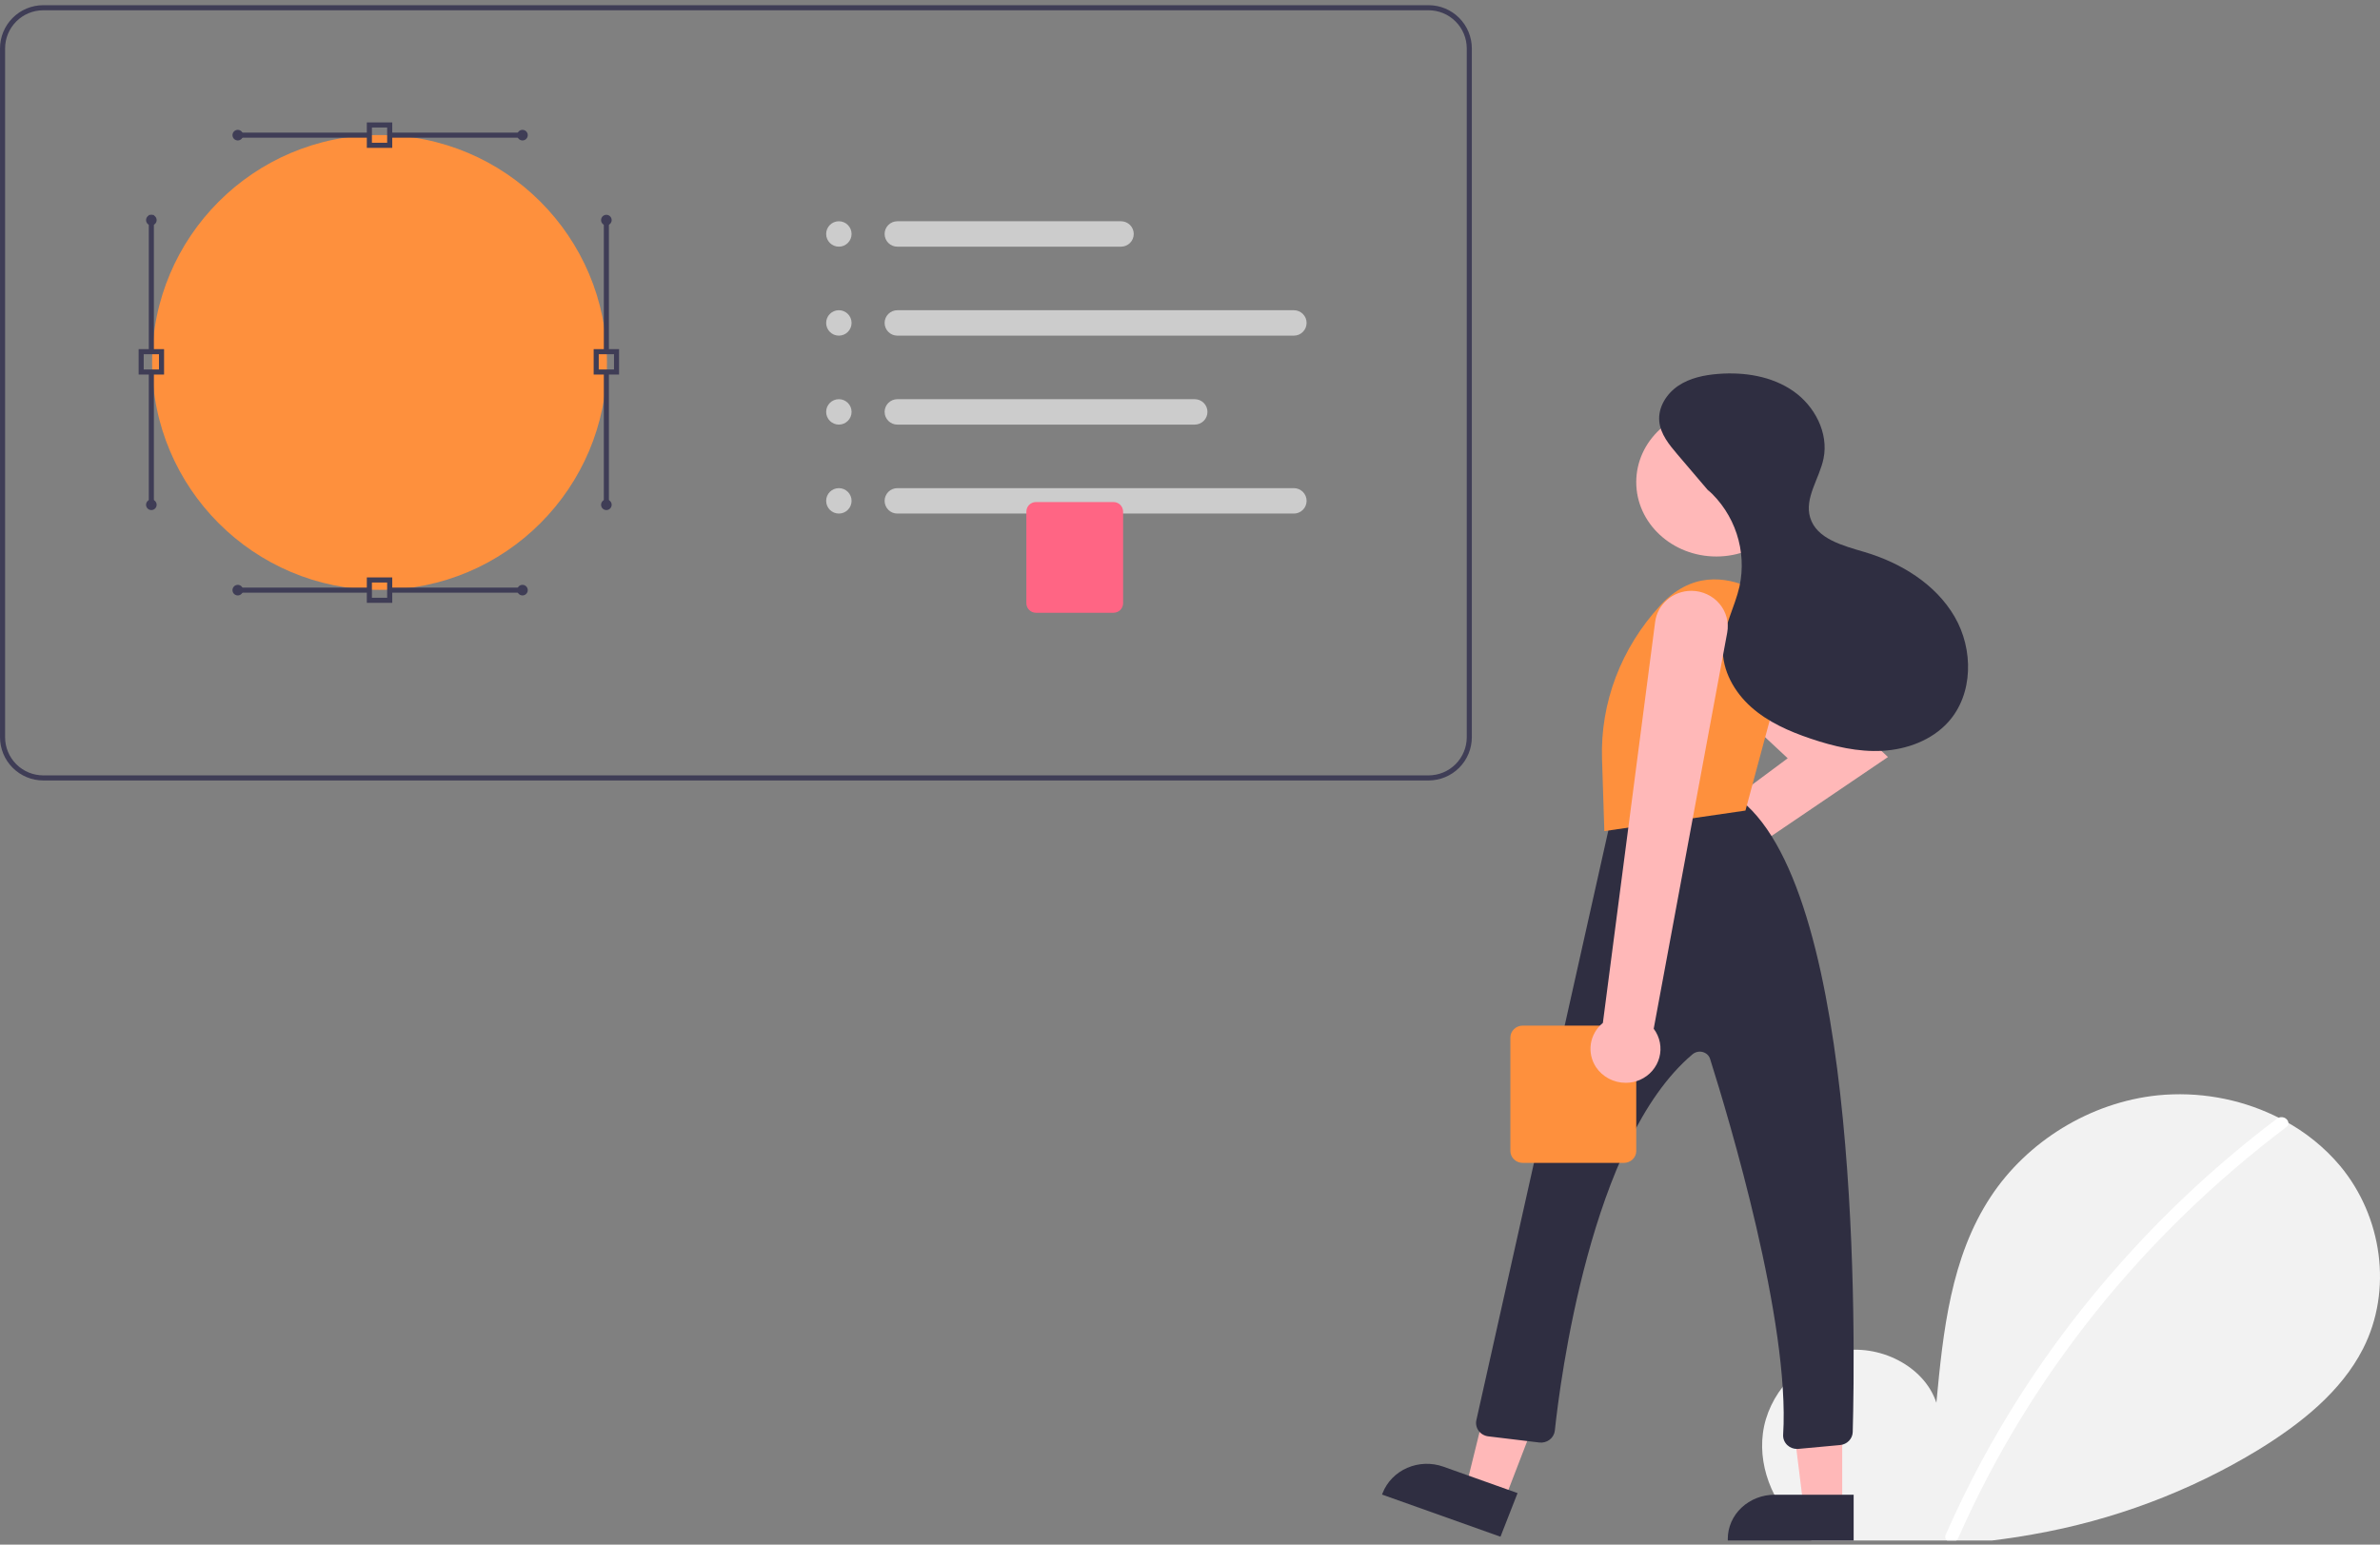 <svg width="208" height="135" viewBox="0 0 208 135" fill="none" xmlns="http://www.w3.org/2000/svg">
<rect x="0" y="0" width="208" height="135" fill="#808080" stroke="none"/>
<g clip-path="url(#clip0_178_4421)">
<path d="M97.972 21.559H78.422C78.128 21.559 77.845 21.442 77.637 21.234C77.429 21.026 77.311 20.743 77.311 20.448C77.311 20.154 77.429 19.871 77.637 19.663C77.845 19.455 78.128 19.338 78.422 19.338H97.972C98.267 19.338 98.549 19.455 98.758 19.663C98.966 19.871 99.083 20.154 99.083 20.448C99.083 20.743 98.966 21.026 98.758 21.234C98.549 21.442 98.267 21.559 97.972 21.559Z" fill="#CCCCCC"/>
<path d="M113.079 29.335H78.422C78.128 29.335 77.845 29.218 77.637 29.009C77.429 28.801 77.311 28.518 77.311 28.224C77.311 27.929 77.429 27.647 77.637 27.439C77.845 27.23 78.128 27.113 78.422 27.113H113.079C113.374 27.113 113.656 27.23 113.864 27.439C114.073 27.647 114.19 27.929 114.19 28.224C114.19 28.518 114.073 28.801 113.864 29.009C113.656 29.218 113.374 29.335 113.079 29.335Z" fill="#CCCCCC"/>
<path d="M104.415 37.11H78.422C78.128 37.11 77.845 36.993 77.637 36.785C77.429 36.577 77.311 36.294 77.311 35.999C77.311 35.705 77.429 35.422 77.637 35.214C77.845 35.006 78.128 34.889 78.422 34.889H104.415C104.709 34.889 104.992 35.006 105.2 35.214C105.409 35.422 105.526 35.705 105.526 35.999C105.526 36.294 105.409 36.577 105.2 36.785C104.992 36.993 104.709 37.11 104.415 37.11Z" fill="#CCCCCC"/>
<path d="M113.079 44.886H78.422C78.128 44.886 77.845 44.769 77.637 44.56C77.429 44.352 77.311 44.07 77.311 43.775C77.311 43.48 77.429 43.198 77.637 42.99C77.845 42.781 78.128 42.664 78.422 42.664H113.079C113.374 42.664 113.656 42.781 113.864 42.99C114.073 43.198 114.19 43.48 114.19 43.775C114.19 44.07 114.073 44.352 113.864 44.56C113.656 44.769 113.374 44.886 113.079 44.886Z" fill="#CCCCCC"/>
<path d="M33.169 51.554C44.147 51.554 53.046 42.655 53.046 31.677C53.046 20.7 44.147 11.801 33.169 11.801C22.192 11.801 13.293 20.7 13.293 31.677C13.293 42.655 22.192 51.554 33.169 51.554Z" fill="#FE903D"/>
<path d="M34.28 12.923H32.059V10.701H34.28V12.923ZM32.503 12.478H33.836V11.145H32.503V12.478Z" fill="#3F3D56"/>
<path d="M45.662 11.59H33.888V12.034H45.662V11.59Z" fill="#3F3D56"/>
<path d="M45.662 12.274C45.918 12.274 46.125 12.067 46.125 11.812C46.125 11.556 45.918 11.349 45.662 11.349C45.407 11.349 45.2 11.556 45.2 11.812C45.2 12.067 45.407 12.274 45.662 12.274Z" fill="#3F3D56"/>
<path d="M32.333 11.59H20.781V12.034H32.333V11.59Z" fill="#3F3D56"/>
<path d="M20.781 12.274C21.036 12.274 21.243 12.067 21.243 11.812C21.243 11.556 21.036 11.349 20.781 11.349C20.525 11.349 20.318 11.556 20.318 11.812C20.318 12.067 20.525 12.274 20.781 12.274Z" fill="#3F3D56"/>
<path d="M54.104 32.736H51.883V30.514H54.104V32.736ZM52.327 32.292H53.66V30.959H52.327V32.292Z" fill="#3F3D56"/>
<path d="M53.216 32.566H52.772V44.118H53.216V32.566Z" fill="#3F3D56"/>
<path d="M52.993 44.581C53.249 44.581 53.456 44.374 53.456 44.118C53.456 43.863 53.249 43.656 52.993 43.656C52.738 43.656 52.531 43.863 52.531 44.118C52.531 44.374 52.738 44.581 52.993 44.581Z" fill="#3F3D56"/>
<path d="M53.216 19.237H52.772V30.789H53.216V19.237Z" fill="#3F3D56"/>
<path d="M52.993 19.699C53.249 19.699 53.456 19.492 53.456 19.237C53.456 18.981 53.249 18.774 52.993 18.774C52.738 18.774 52.531 18.981 52.531 19.237C52.531 19.492 52.738 19.699 52.993 19.699Z" fill="#3F3D56"/>
<path d="M14.338 32.736H12.116V30.514H14.338V32.736ZM12.56 32.292H13.893V30.959H12.56V32.292Z" fill="#3F3D56"/>
<path d="M13.449 32.566H13.005V44.118H13.449V32.566Z" fill="#3F3D56"/>
<path d="M13.227 44.581C13.483 44.581 13.69 44.374 13.69 44.118C13.69 43.863 13.483 43.656 13.227 43.656C12.972 43.656 12.765 43.863 12.765 44.118C12.765 44.374 12.972 44.581 13.227 44.581Z" fill="#3F3D56"/>
<path d="M13.449 18.792H13.005V30.789H13.449V18.792Z" fill="#3F3D56"/>
<path d="M13.227 19.699C13.483 19.699 13.69 19.492 13.69 19.237C13.69 18.981 13.483 18.774 13.227 18.774C12.972 18.774 12.765 18.981 12.765 19.237C12.765 19.492 12.972 19.699 13.227 19.699Z" fill="#3F3D56"/>
<path d="M34.28 52.689H32.059V50.467H34.28V52.689ZM32.503 52.245H33.836V50.912H32.503V52.245Z" fill="#3F3D56"/>
<path d="M45.884 51.356H34.11V51.8H45.884V51.356Z" fill="#3F3D56"/>
<path d="M45.662 52.041C45.918 52.041 46.125 51.834 46.125 51.578C46.125 51.323 45.918 51.115 45.662 51.115C45.407 51.115 45.2 51.323 45.2 51.578C45.2 51.834 45.407 52.041 45.662 52.041Z" fill="#3F3D56"/>
<path d="M32.333 51.356H20.781V51.8H32.333V51.356Z" fill="#3F3D56"/>
<path d="M20.781 52.041C21.036 52.041 21.243 51.834 21.243 51.578C21.243 51.323 21.036 51.115 20.781 51.115C20.525 51.115 20.318 51.323 20.318 51.578C20.318 51.834 20.525 52.041 20.781 52.041Z" fill="#3F3D56"/>
<path d="M124.854 68.213H3.778C2.776 68.211 1.816 67.813 1.108 67.105C0.4 66.397 0.002 65.437 0.001 64.436V4.231C0.002 3.229 0.4 2.27 1.108 1.562C1.816 0.853 2.776 0.455 3.778 0.454H124.854C125.855 0.455 126.815 0.853 127.523 1.562C128.231 2.27 128.63 3.229 128.631 4.231V64.436C128.63 65.437 128.231 66.397 127.523 67.105C126.815 67.813 125.855 68.211 124.854 68.213ZM3.778 0.898C2.894 0.899 2.047 1.251 1.422 1.876C0.798 2.5 0.446 3.347 0.445 4.231V64.436C0.446 65.319 0.798 66.166 1.422 66.791C2.047 67.416 2.894 67.767 3.778 67.768H124.854C125.738 67.767 126.585 67.416 127.209 66.791C127.834 66.166 128.186 65.319 128.187 64.436V4.231C128.186 3.347 127.834 2.5 127.209 1.876C126.585 1.251 125.738 0.899 124.854 0.898H3.778Z" fill="#3F3D56"/>
<path d="M73.312 21.559C73.926 21.559 74.423 21.062 74.423 20.448C74.423 19.835 73.926 19.338 73.312 19.338C72.699 19.338 72.202 19.835 72.202 20.448C72.202 21.062 72.699 21.559 73.312 21.559Z" fill="#CCCCCC"/>
<path d="M73.312 29.335C73.926 29.335 74.423 28.837 74.423 28.224C74.423 27.61 73.926 27.113 73.312 27.113C72.699 27.113 72.202 27.61 72.202 28.224C72.202 28.837 72.699 29.335 73.312 29.335Z" fill="#CCCCCC"/>
<path d="M73.312 37.11C73.926 37.11 74.423 36.613 74.423 35.999C74.423 35.386 73.926 34.889 73.312 34.889C72.699 34.889 72.202 35.386 72.202 35.999C72.202 36.613 72.699 37.11 73.312 37.11Z" fill="#CCCCCC"/>
<path d="M73.312 44.886C73.926 44.886 74.423 44.389 74.423 43.775C74.423 43.161 73.926 42.664 73.312 42.664C72.699 42.664 72.202 43.161 72.202 43.775C72.202 44.389 72.699 44.886 73.312 44.886Z" fill="#CCCCCC"/>
<path d="M97.318 53.556H90.534C90.313 53.556 90.1 53.468 89.944 53.311C89.787 53.154 89.699 52.942 89.699 52.721V44.715C89.699 44.493 89.787 44.281 89.944 44.124C90.1 43.968 90.313 43.88 90.534 43.88H97.318C97.54 43.88 97.752 43.968 97.909 44.124C98.065 44.281 98.153 44.493 98.154 44.715V52.721C98.153 52.942 98.065 53.154 97.909 53.311C97.752 53.468 97.54 53.556 97.318 53.556Z" fill="#FF6584"/>
<path d="M158.024 134.256L157.08 134.475C157.506 134.533 157.932 134.588 158.358 134.638H174.103C175.284 134.496 176.458 134.32 177.626 134.111C184.66 132.883 191.372 130.367 197.387 126.703C201.082 124.428 204.605 121.632 206.518 117.877C209.116 112.777 208.208 106.32 204.499 101.88C203.148 100.278 201.486 98.936 199.601 97.927C199.319 97.774 199.035 97.629 198.746 97.492C195.606 95.998 192.079 95.388 188.584 95.731C182.638 96.345 177.152 99.782 173.986 104.584C170.486 109.886 169.814 116.375 169.23 122.602C168.169 119.371 164.186 117.397 160.691 118.111C157.199 118.823 154.504 121.909 154.069 125.266C153.643 128.55 155.219 131.921 157.845 134.111C157.904 134.158 157.962 134.208 158.024 134.256Z" fill="#F2F2F2"/>
<path d="M170.168 134.638H170.966C171.045 134.579 171.107 134.503 171.144 134.415C171.189 134.316 171.232 134.213 171.28 134.114C177.461 120.231 187.265 107.996 199.809 98.511C199.874 98.468 199.926 98.409 199.959 98.341C199.993 98.273 200.006 98.198 199.998 98.124C199.981 98.024 199.937 97.931 199.87 97.852C199.802 97.774 199.714 97.713 199.613 97.677C199.512 97.64 199.403 97.629 199.296 97.645C199.189 97.66 199.088 97.701 199.004 97.764C194.032 101.526 189.471 105.733 185.387 110.326C178.999 117.482 173.828 125.504 170.055 134.114C170.052 134.122 170.049 134.127 170.046 134.135C170.001 134.219 169.989 134.315 170.011 134.406C170.033 134.498 170.088 134.58 170.168 134.638Z" fill="white"/>
<path d="M143 76.644C143.001 75.85 143.34 75.089 143.942 74.528C144.544 73.967 145.36 73.651 146.212 73.65C146.243 73.65 146.274 73.651 146.304 73.653L156.237 66.273L149.119 59.638C148.826 59.367 148.594 59.044 148.436 58.688C148.277 58.333 148.195 57.952 148.195 57.568C148.195 57.183 148.276 56.802 148.433 56.446C148.591 56.09 148.823 55.767 149.115 55.495C149.407 55.223 149.753 55.007 150.135 54.86C150.516 54.713 150.925 54.638 151.338 54.638C151.751 54.638 152.159 54.715 152.54 54.862C152.922 55.01 153.268 55.227 153.559 55.499L165 66.164L149.422 76.725C149.399 77.511 149.045 78.258 148.436 78.803C147.828 79.349 147.013 79.648 146.168 79.638C145.324 79.627 144.518 79.307 143.925 78.747C143.332 78.186 143 77.431 143 76.644Z" fill="#FFB8B8"/>
<path d="M131.279 131.638L128 130.452L131.161 117.638L136 119.388L131.279 131.638Z" fill="#FFB8B8"/>
<path d="M126.134 128.185L132.627 130.497L131.134 134.31L120.783 130.625L120.836 130.49C121.218 129.515 121.991 128.724 122.984 128.292C123.978 127.86 125.111 127.821 126.134 128.185Z" fill="#2F2E41"/>
<path d="M160.999 131.638H157.612L156 118.638L161 118.638L160.999 131.638Z" fill="#FFB8B8"/>
<path d="M155.099 130.638H162V134.638H151V134.496C151 133.99 151.106 133.488 151.312 133.02C151.518 132.552 151.82 132.126 152.201 131.768C152.581 131.41 153.033 131.126 153.531 130.932C154.028 130.738 154.561 130.638 155.099 130.638Z" fill="#2F2E41"/>
<path d="M156.207 126.308C156.08 126.19 155.982 126.047 155.918 125.888C155.854 125.73 155.827 125.56 155.838 125.39C156.452 115.593 151.108 97.784 149.456 92.559C149.412 92.413 149.33 92.281 149.218 92.174C149.105 92.068 148.967 91.99 148.816 91.95C148.661 91.907 148.498 91.903 148.341 91.937C148.184 91.971 148.039 92.042 147.918 92.145C138.992 99.659 136.329 120.856 135.885 125.029C135.869 125.185 135.82 125.336 135.742 125.473C135.664 125.611 135.559 125.732 135.432 125.829C135.305 125.927 135.159 125.999 135.003 126.041C134.846 126.083 134.683 126.095 134.522 126.075L130.067 125.537C129.9 125.517 129.738 125.463 129.593 125.379C129.448 125.295 129.322 125.183 129.225 125.05C129.127 124.916 129.059 124.765 129.025 124.605C128.991 124.445 128.992 124.279 129.028 124.12L140.708 71.929L140.715 71.898L140.737 71.873C143.561 68.597 151.745 69.873 152.092 69.929L152.128 69.934L152.156 69.957C162.665 78.379 162.133 117.418 161.919 125.158C161.911 125.445 161.794 125.719 161.591 125.929C161.388 126.139 161.113 126.27 160.817 126.297L157.168 126.633C157.13 126.636 157.091 126.638 157.052 126.638C156.737 126.638 156.434 126.52 156.207 126.308Z" fill="#2F2E41"/>
<path d="M150 48.638C153.866 48.638 157 45.728 157 42.138C157 38.548 153.866 35.638 150 35.638C146.134 35.638 143 38.548 143 42.138C143 45.728 146.134 48.638 150 48.638Z" fill="#FFB8B8"/>
<path d="M157 54.28C157 54.28 150.463 47.102 145.114 52.9C141.673 56.63 139.852 61.418 140.009 66.329L140.211 72.638L152.543 70.844L157 54.28Z" fill="#FE903D"/>
<path d="M149.428 43.035L146.604 39.721C145.876 38.867 145.114 37.937 145.011 36.821C144.898 35.598 145.645 34.41 146.666 33.721C147.687 33.033 148.941 32.774 150.171 32.679C152.451 32.502 154.85 32.878 156.724 34.183C158.599 35.487 159.825 37.843 159.368 40.075C159.008 41.832 157.682 43.515 158.198 45.233C158.762 47.113 161.074 47.69 162.962 48.251C166.132 49.192 169.158 51.044 170.819 53.892C172.48 56.74 172.473 60.668 170.259 63.114C168.825 64.698 166.663 65.499 164.525 65.62C162.386 65.741 160.258 65.239 158.231 64.553C156.363 63.922 154.516 63.109 153.046 61.8C151.575 60.491 150.516 58.617 150.562 56.654C150.606 54.782 151.612 53.078 152.026 51.252C152.352 49.723 152.266 48.135 151.778 46.65C151.289 45.165 150.415 43.834 149.243 42.794" fill="#2F2E41"/>
<path d="M141.913 101.638H133.087C132.799 101.638 132.522 101.528 132.319 101.334C132.115 101.14 132 100.877 132 100.602V90.674C132 90.399 132.115 90.136 132.319 89.942C132.522 89.748 132.799 89.638 133.087 89.638H141.913C142.201 89.638 142.478 89.748 142.681 89.942C142.885 90.136 143 90.399 143 90.674V100.602C143 100.877 142.885 101.14 142.681 101.334C142.478 101.528 142.201 101.638 141.913 101.638Z" fill="#FE903D"/>
<path d="M139.48 93.264C139.082 92.659 138.924 91.934 139.034 91.223C139.145 90.513 139.518 89.866 140.083 89.403L144.651 54.351C144.75 53.602 145.125 52.914 145.707 52.415C146.289 51.915 147.037 51.639 147.812 51.638L147.855 51.638C148.318 51.644 148.774 51.748 149.191 51.943C149.609 52.138 149.978 52.419 150.272 52.767C150.567 53.115 150.78 53.522 150.897 53.958C151.014 54.394 151.032 54.85 150.949 55.294L144.526 89.912L144.527 89.913C144.796 90.27 144.979 90.68 145.064 91.115C145.149 91.549 145.134 91.996 145.019 92.424C144.904 92.852 144.692 93.249 144.4 93.588C144.107 93.926 143.741 94.196 143.327 94.379C142.939 94.551 142.517 94.639 142.09 94.638C141.572 94.64 141.061 94.515 140.605 94.275C140.149 94.035 139.762 93.688 139.48 93.264Z" fill="#FFB8B8"/>
</g>
<defs>
<clipPath id="clip0_178_4421">
<rect width="208" height="134.184" fill="white" transform="translate(0 0.454)"/>
</clipPath>
</defs>
</svg>
